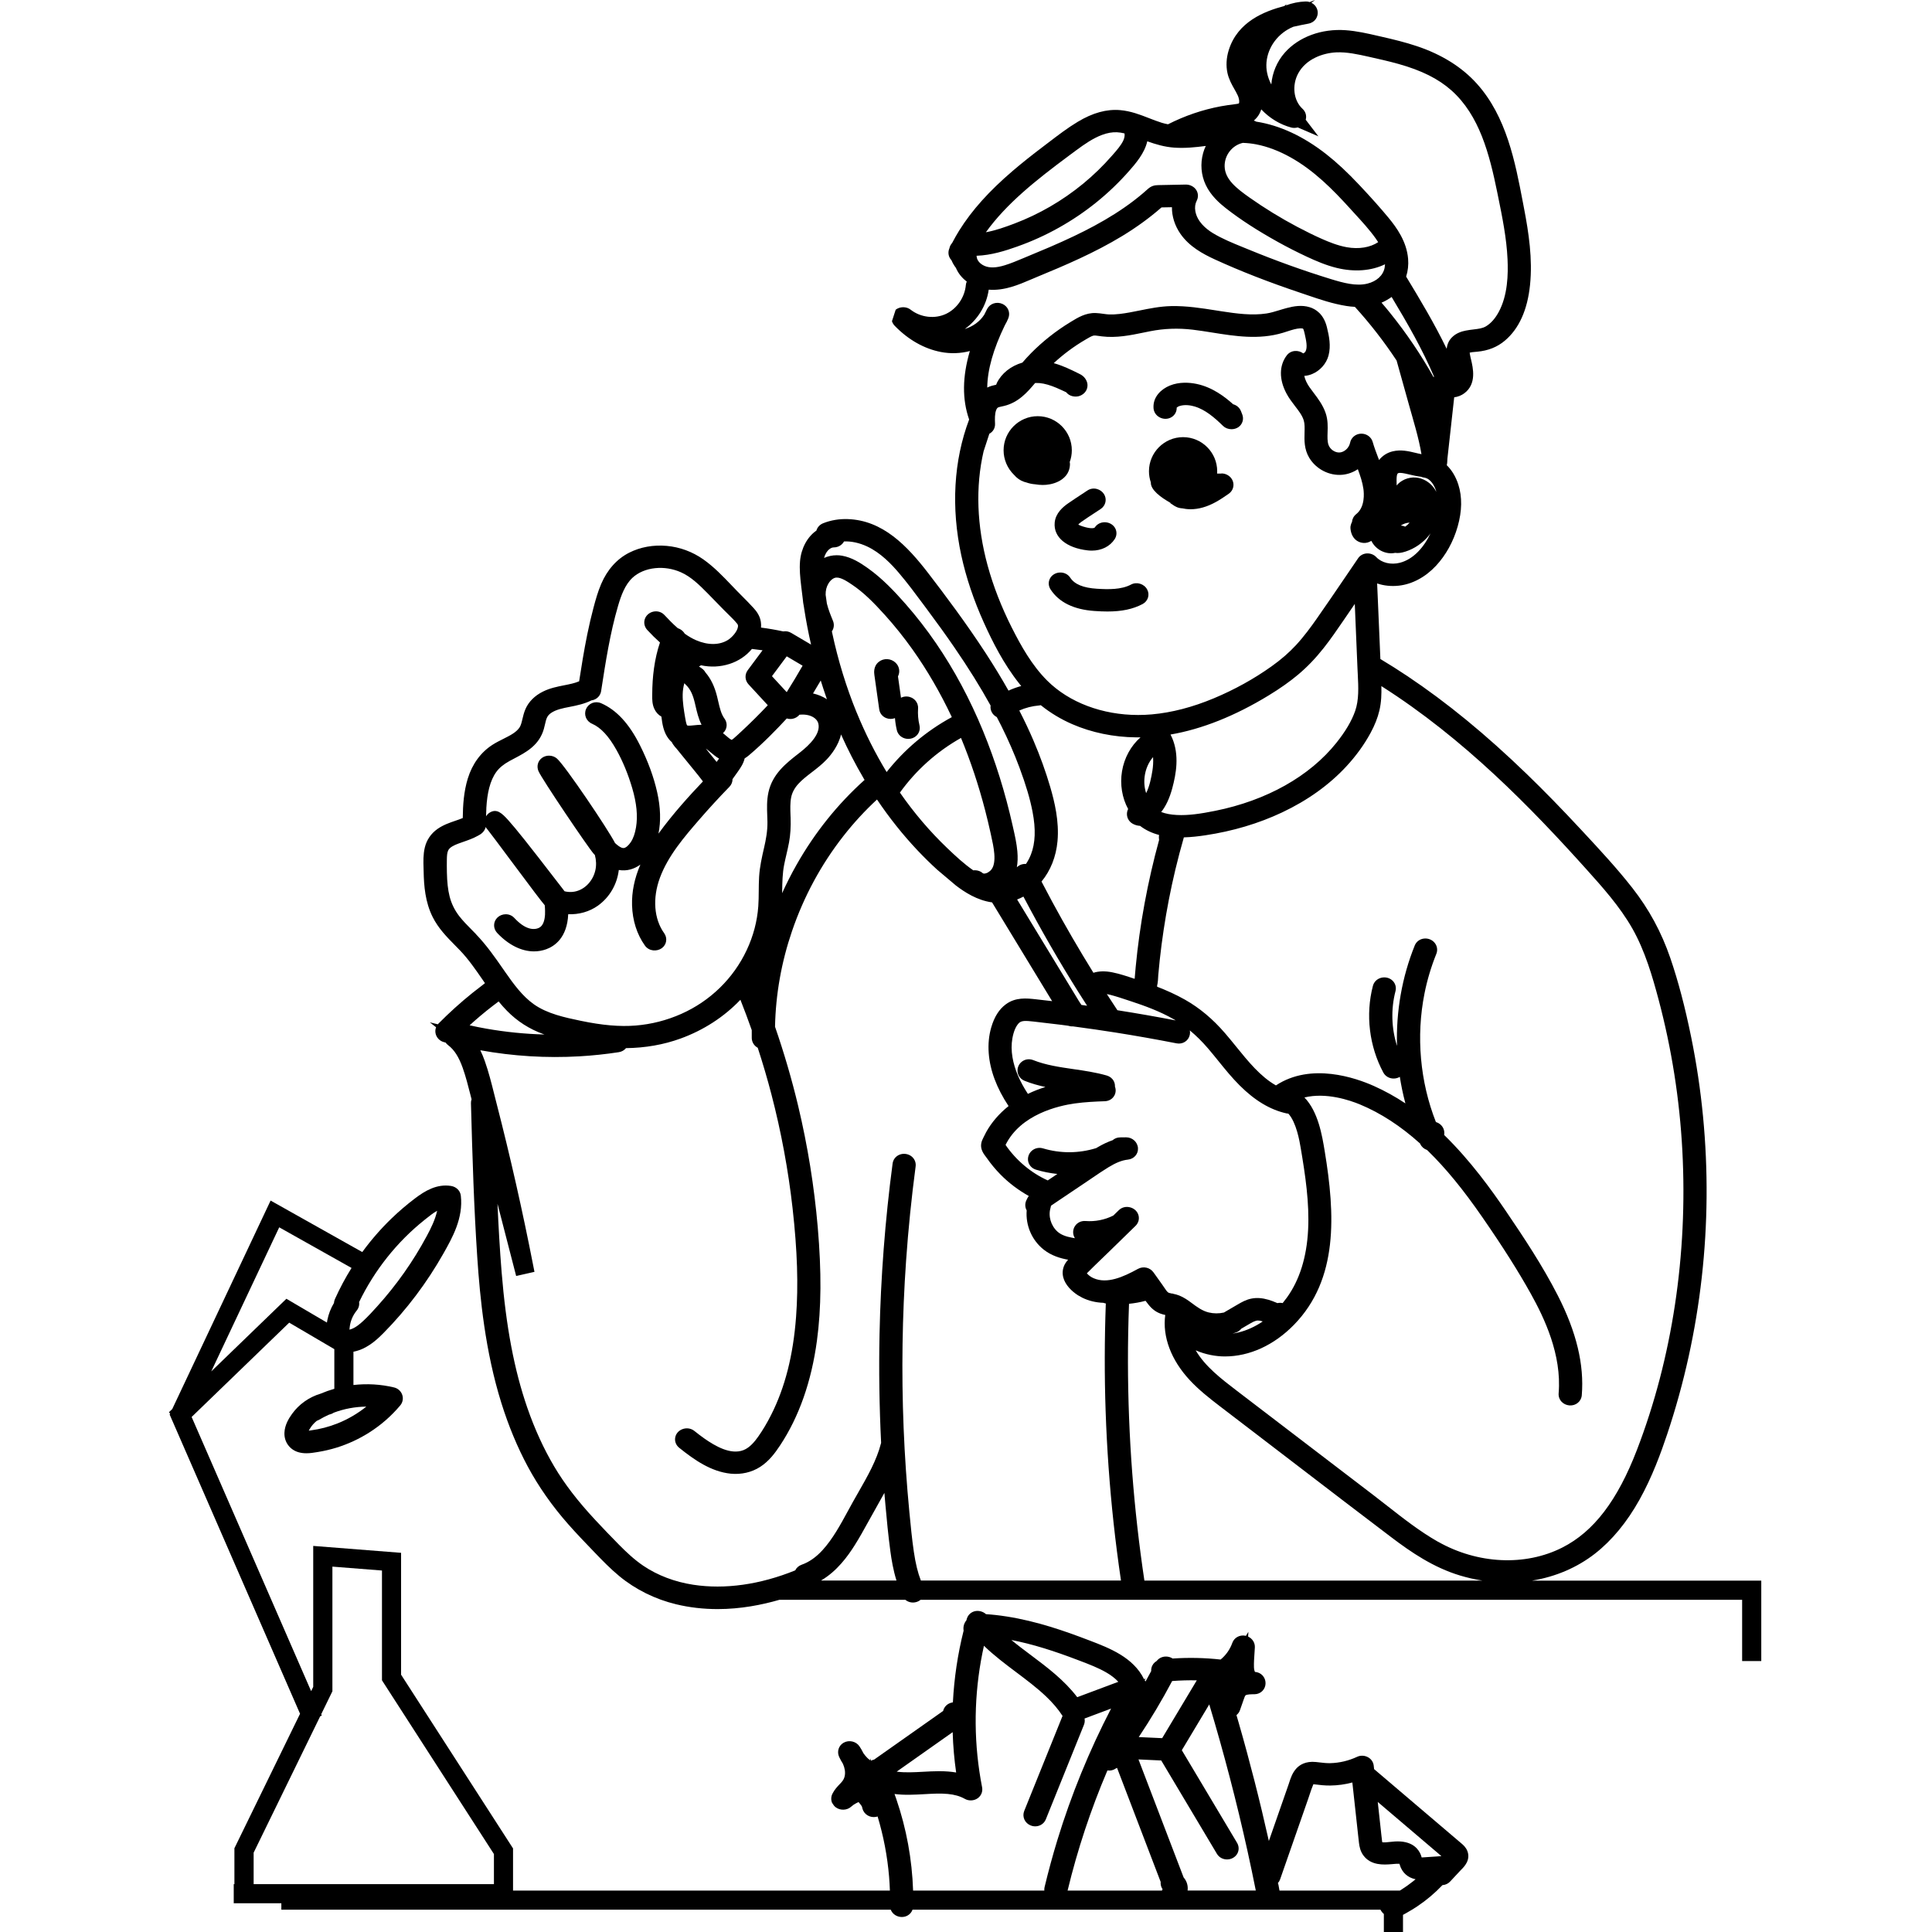 <?xml version="1.0" encoding="UTF-8"?>
<svg xmlns="http://www.w3.org/2000/svg" id="uuid-9bfa900b-c54c-4608-80a8-11262c0718dc" viewBox="0 0 1200 1200">
  <defs>
    <style>.uuid-ba5fb86b-c365-4591-9b9c-93cb451126a3{fill:#000;}.uuid-ba5fb86b-c365-4591-9b9c-93cb451126a3,.uuid-ce319701-7310-426a-b9b6-f3d69f70cafe{stroke-width:0px;}.uuid-ce319701-7310-426a-b9b6-f3d69f70cafe{fill:none;}</style>
  </defs>
  <g id="uuid-e7fc8466-446d-4f6a-908b-fc2a6603d353">
    <path class="uuid-ba5fb86b-c365-4591-9b9c-93cb451126a3" d="M720.42,259.31c2.43,1.22,5.28,1.09,7.45-.34,1.96-1.29,3.07-3.44,3-5.78.24-.27.94-.76,1.98-1.07,3.25-.96,6.73-.35,9.07.33,6.67,1.93,12.48,6.96,17.76,12.12,1.32,1.28,3.22,2.02,5.22,2.02,1.54,0,2.99-.42,4.2-1.22,2.62-1.74,3.64-5.02,2.48-7.98l-.8-2.03c-.83-2.12-2.63-3.66-4.85-4.27-5.19-4.65-12.95-10.62-22.76-12.64-4.27-.88-10.61-1.4-16.61,1.05-5.15,2.11-10.51,6.87-10.09,13.91.15,2.53,1.63,4.73,3.95,5.89Z"></path>
    <path class="uuid-ba5fb86b-c365-4591-9b9c-93cb451126a3" d="M655.09,324.62c-.84,8.96,7.19,15.72,20.47,17.23.87.1,1.75.15,2.59.15,6.05,0,11.22-2.59,14.19-7.11,1.33-2.03,1.48-4.51.41-6.63-1.13-2.23-3.49-3.72-6.17-3.87-2.7-.15-5.15,1.04-6.56,3.2-.31.48-2.09.84-5.71-.1-2.76-.72-4-1.31-4.56-1.7.31-.36.87-.91,1.89-1.64,2.6-1.86,5.39-3.67,8.12-5.45,1.3-.85,2.6-1.69,3.89-2.55,3.19-2.12,4.06-6.25,1.97-9.39-.99-1.49-2.59-2.61-4.38-3.07-2.03-.52-4.09-.18-5.8.95-1.23.82-2.47,1.63-3.76,2.48-2.65,1.74-5.39,3.54-8.07,5.39-3.39,2.35-7.97,6.16-8.53,12.11Z"></path>
    <path class="uuid-ba5fb86b-c365-4591-9b9c-93cb451126a3" d="M702.49,363.09c-6.11,3.23-14.13,3.03-21.16,2.59-8.49-.53-13.91-2.77-16.56-6.84-1.42-2.17-3.88-3.38-6.59-3.23-2.63.14-4.96,1.6-6.07,3.8-1.08,2.13-.93,4.64.42,6.7,5.2,7.98,14.36,12.48,27.22,13.38,3.14.22,5.73.32,8.13.32,8.9,0,15.83-1.47,21.79-4.62,3.35-1.77,4.62-5.72,2.89-9-1.89-3.58-6.5-5-10.07-3.11Z"></path>
    <path class="uuid-ba5fb86b-c365-4591-9b9c-93cb451126a3" d="M553.21,446.54c.93,0,1.83-.18,2.67-.5.19,2.52.58,5.02,1.16,7.48.58,2.45,2.41,4.35,4.9,5.1.72.21,1.46.32,2.21.32,1.91,0,3.7-.69,5.03-1.95,1.77-1.67,2.49-4.1,1.92-6.5-.81-3.42-1.1-6.92-.87-10.4.27-3.91-2.71-7.19-6.78-7.47-1.36-.09-2.67.18-3.83.76l-1.87-13.25c1.46-2.9.87-6.31-1.57-8.58-2.86-2.66-7.3-2.88-10.31-.49-3.51,2.77-2.95,6.89-2.77,8.24.13.97.27,1.94.41,2.91l2.59,18.35c.35,2.46,1.95,4.49,4.3,5.44.89.36,1.84.54,2.82.54h0Z"></path>
    <path class="uuid-ba5fb86b-c365-4591-9b9c-93cb451126a3" d="M951.76,981.71c14.45-2.35,27.88-8.11,38.9-16.71,10.52-8.21,19.82-19.48,27.65-33.49,7.9-14.14,13.34-29.16,17.2-40.68,5.27-15.73,9.76-31.98,13.35-48.3,7.11-32.33,10.86-65.61,11.13-98.91.27-33.47-2.94-66.89-9.55-99.34-3.85-18.9-8.1-35.01-12.99-49.26-5.51-16.08-13.24-30.32-23.6-43.55-9.52-12.15-20.15-23.59-30.43-34.65l-1.68-1.8c-11.75-12.65-22.68-23.85-33.41-34.23-25.39-24.56-49.65-44.46-74.16-60.84-5.41-3.62-11.05-7.19-16.79-10.63-.43-10.81-.91-21.74-1.38-32.32-.22-4.87-.43-9.74-.64-14.61,4.22,1.42,8.85,1.9,13.54,1.37,8.3-.93,16.49-5.33,23.04-12.37,6.14-6.6,10.8-15.04,13.45-24.39,2.73-9.62,2.86-18.39.4-26.05-1.55-4.82-4.01-8.92-7.17-12.01.29-1.23.33-2.41.36-3.4,0-.23,0-.44.03-.63l4.22-38.14c2.29-.29,4.5-1.16,6.32-2.53,7.74-5.81,5.38-15.76,4.1-21.11-.1-.42-.2-.83-.29-1.22-.34-1.51-.47-2.38-.51-2.89.94-.26,2.28-.37,3.5-.47.39-.03.78-.07,1.17-.1,6.86-.65,12.49-2.9,17.21-6.9,8.76-7.41,14.01-19.05,15.6-34.58,1.66-16.13-.81-32.4-3.73-47.58l-.73-3.82c-4.76-24.95-10.15-53.22-28.66-73.7-9.26-10.25-21.76-18.05-37.14-23.2-7.19-2.41-14.56-4.19-21.44-5.76l-2.72-.62c-6.48-1.5-13.18-3.04-20.13-3.54-14.92-1.06-29.01,4.12-37.7,13.87-4.96,5.56-7.86,12.63-8.45,19.85-1.17-2.21-2.04-4.56-2.56-6.98-1.98-9.14,1.88-19.02,9.82-25.17,1.99-1.54,4.15-2.79,6.44-3.71,3.16-.74,6.45-1.37,9.35-1.93,4.24-.81,6.1-4.38,5.75-7.48-.27-2.41-1.8-4.42-3.9-5.48l2.27-1.71-3.31,1.27c-.82-.27-1.69-.41-2.6-.37-4.15.14-8.27.97-12.25,2.48l.59-.9-1.52,1.24c-12.29,3.25-29,9.65-34.53,27.44-1.49,4.79-1.76,9.69-.79,14.16.86,3.93,2.7,7.18,4.33,10.06.71,1.25,1.38,2.43,1.93,3.6,1.21,2.55,1.25,4.64.81,5.24-.44.24-1.81.4-2.64.51-2.5.31-5.46.7-8.52,1.27-11.33,2.11-22.38,5.87-32.83,11.18-1.39-.25-2.69-.57-3.94-.96-2.53-.78-5.17-1.81-7.72-2.8-5.61-2.19-11.41-4.45-17.98-5.03-8.43-.74-17.08,1.63-26.44,7.26-6.2,3.73-11.94,8.11-17.5,12.35l-.11.08c-1.09.83-2.18,1.67-3.27,2.49-7.71,5.83-13.86,10.73-19.36,15.43-14.83,12.68-25.44,24.49-33.37,37.16-1.48,2.36-2.92,4.91-4.41,7.77-.86.93-1.44,2.07-1.69,3.31-.78,1.78-.77,3.77.03,5.52.31.68.74,1.31,1.26,1.86.69,1.67,1.61,3.26,2.74,4.72,1.52,3.61,3.95,6.42,6.75,8.51-.3.67-.49,1.4-.56,2.17-.68,7.58-5.45,14.58-12.13,17.83-7,3.4-15.91,2.39-22.16-2.51-2.67-2.09-6.67-2.01-9.29.01l-2.31,7.13c.32,1.05.9,2.04,1.74,2.9,8.38,8.62,18.28,14.24,28.64,16.23,6.06,1.17,12.22.94,18-.59-4.69,16-4.83,29.99-.45,42.53-9.61,25.51-11.29,54.65-4.87,84.39,2.97,13.75,7.74,27.91,14.16,42.09,4.97,10.97,11.97,25.18,21.96,37.69.37.46.74.91,1.11,1.36-2.71.74-5.36,1.7-7.91,2.86-4.26-7.55-8.97-15.29-14.03-23.08-12.26-18.84-25.52-36.46-35.69-49.7-13.16-17.13-28.36-33.08-50.22-33.76-5.36-.17-10.47.71-15.19,2.59-2.09.84-3.61,2.5-4.18,4.54-5.65,3.93-9.48,11-10.17,19-.44,5.14.11,10.08.65,14.86l.12,1.07c.25,2.3.55,4.72.91,7.37.13,1.72.39,3.47.75,5.2l.05.38c.04.27.08.54.12.81,1.15,7.42,2.57,14.83,4.25,22.14l-12.37-7.29c-1.48-.87-3.21-1.19-4.91-.9-4.54-.98-9.16-1.78-13.8-2.38.1-1.21.06-2.37-.11-3.53-.57-3.89-2.8-6.73-4.44-8.53-2.29-2.53-4.69-4.95-7.06-7.33-1.06-1.07-2.13-2.14-3.18-3.22-1.16-1.19-2.32-2.4-3.5-3.64-5.36-5.61-10.9-11.41-17.53-16.1-6.74-4.76-14.6-7.66-22.73-8.39-8.31-.75-16.37.7-23.31,4.21-7.62,3.85-13.66,10.59-17.45,19.5-2.05,4.8-3.42,9.72-4.76,14.75-1.36,5.1-2.61,10.45-3.82,16.34-2.09,10.22-3.74,20.64-5.08,29.3-2.7,1.17-5.78,1.78-9.26,2.47-4.34.86-8.83,1.74-13.22,3.92-5.12,2.54-8.88,6.3-10.86,10.86-.93,2.14-1.44,4.29-1.89,6.19-.5,2.13-.94,3.96-1.81,5.26-2.03,3.04-5.79,4.93-10.14,7.11-2.19,1.1-4.45,2.23-6.59,3.6-7.29,4.65-12.61,11.92-15.4,21.01-2.49,8.11-3.03,16.51-3.11,24.51-1.44.62-3.02,1.15-4.65,1.71-3.5,1.2-7.46,2.55-11.05,5.07-4.05,2.85-6.78,6.86-7.9,11.61-1.02,4.34-.89,8.63-.76,12.78.02.76.05,1.51.06,2.25.17,8.64.95,18.73,5.55,27.97,3.54,7.12,8.85,12.51,14,17.73,1.08,1.09,2.15,2.18,3.2,3.28,5.04,5.28,9.39,11.56,13.59,17.64.58.83,1.16,1.67,1.74,2.52-.13.1-.26.21-.38.31-.47.38-.93.75-1.39,1.1-1.97,1.48-3.95,3.02-5.89,4.57-7.39,5.93-14.53,12.37-21.22,19.14-.14.14-.26.29-.38.44l-4.98-1.22,3.88,3.06c-.52,1.31-.62,2.77-.23,4.2.65,2.41,2.55,4.32,4.97,4.99.39.11.79.21,1.18.32.43.61.97,1.17,1.59,1.63,3.78,2.85,6.66,7.36,9.07,14.2,1.91,5.4,3.38,11.2,4.82,16.88.21.84.43,1.67.64,2.51-.27.77-.4,1.59-.38,2.42.92,34.01,1.85,64.68,3.92,95.69,1.68,25.23,4.9,58.31,14.97,90.53,4.45,14.22,9.96,27.49,16.38,39.44,6.69,12.45,15.14,24.5,25.11,35.81,4.9,5.56,9.97,10.86,15.62,16.72l.71.74c4.85,5.04,9.87,10.25,15.5,14.88,10.04,8.27,22.22,14.3,35.22,17.43,8.23,1.99,16.91,2.99,25.78,2.99,14.32,0,27.62-2.64,38.37-5.77h78.23c2.13,1.8,5.27,2.26,8,.94.53-.26,1.01-.58,1.44-.94h510.3v38.05h11.89v-49.95h-142.23ZM882.79,297.29c-4.48-1.5-9.58-.63-13.31,2.28-.75.59-1.41,1.25-2,1.96,0-.01,0-.03,0-.04-.22-6.07.22-7.39,1.08-7.64,1.32-.38,3.67.15,5.73.62l1.66.38c2.13.49,4.32.99,6.67,1.26.61.26,1.25.44,1.92.53,4.3.6,6.49,5.53,7.24,7.63.14.4.25.81.37,1.22-1.97-3.86-5.22-6.8-9.36-8.18ZM870.05,326.43c1.65-1.1,3.59-1.76,5.51-1.81-.44.49-.9.96-1.4,1.4-.43.39-.9.76-1.38,1.1-.84-.41-1.78-.64-2.74-.7ZM863.55,194.53c-1.77-2.2-3.58-4.37-5.46-6.55,1.81-.75,3.52-1.67,5.12-2.73.39-.26.77-.53,1.15-.81,9.83,16.35,19.14,32.53,26.31,49.43-.08.15-.15.3-.22.45-7.86-14-16.87-27.34-26.9-39.78ZM783.38,67.93c5.14,5.46,11.65,9.43,18.65,11.29,1.29.34,2.7.3,4.02-.08l12.84,5.55-7.89-10.32c.7-2.4-.04-5.01-2.02-6.83-5.53-5.06-6.67-14.49-2.65-21.94,4.86-9.01,15.36-12.66,23.57-13.07,6.58-.33,13.67,1.25,19.94,2.65,6.18,1.38,12.57,2.8,18.79,4.54,14.29,4.01,24.71,9.2,32.77,16.34,17.6,15.57,23.77,39.92,28.59,63.52l.42,2.08c2.64,12.92,5.37,26.27,5.95,39.4.39,9.05.24,22.3-5.59,32.92-2.23,4.06-4.9,7.01-7.94,8.78-2.08,1.21-4.6,1.51-7.52,1.86-1.56.19-3.17.38-4.88.72-2.39.47-5.9,1.43-8.66,4.26-2.15,2.19-2.97,4.77-3.23,7.04-7.61-15.74-16.46-30.47-25.16-44.84,1.12-3.47,1.54-7.25,1.22-11.05-.89-10.67-7-19.26-12.22-25.56-5.13-6.18-10.83-12.58-17.94-20.14-7.5-7.98-14.06-14.09-20.64-19.25-14.24-11.16-28.89-17.97-43.55-20.25-.47-.27-.97-.5-1.49-.66,2.17-1.78,3.77-4.17,4.63-6.96ZM771.96,88.74c2.94.11,5.65.41,8.28.92,6.95,1.34,14.09,4.04,21.25,8.02,14.53,8.08,26.34,20.01,36.93,31.7.98,1.08,1.96,2.15,2.95,3.23l.07.08c4.57,4.98,9.29,10.13,13.11,15.52.52.73,1.01,1.47,1.46,2.2-4.96,3.31-12.01,4.48-19.51,3.14-5.64-1.01-11.19-3.28-15.39-5.14-4.84-2.14-9.91-4.63-15.52-7.6-10.11-5.36-19.97-11.41-29.31-17.98-8.46-5.95-15.47-11.52-15.64-19.52-.14-6.91,4.7-13.1,11.32-14.57ZM663.83,96.77l4.63-3.43c5.11-3.77,10.39-7.45,16.02-9.55,3.28-1.23,6.4-1.78,9.28-1.64,1.47.07,2.99.3,4.69.71.3,1.34-.14,3.17-.81,4.55-1.42,2.95-3.94,5.83-6.38,8.62l-.67.76c-5.47,6.26-11.47,12.08-17.85,17.32-12.91,10.59-27.28,18.92-42.71,24.77-5.74,2.17-11.72,4.3-17.68,5.37,12.92-17.92,31.04-32.28,51.49-47.48ZM632.07,153.04c8.8-3.12,17.45-7.04,25.69-11.67,16.58-9.29,31.27-21.18,43.67-35.32,3.76-4.29,9.53-10.87,11.16-18.29,5.25,1.88,10.73,3.52,16.79,3.94,6.69.46,13.21-.22,19.56-1.05-.68,1.41-1.23,2.88-1.65,4.39-1.86,6.65-1.28,13.7,1.63,19.85,3.14,6.64,8.64,11.43,12.5,14.45,8.98,7.02,19.59,13.89,32.43,21.01,5.78,3.21,11.74,6.24,17.71,9.03,5.79,2.7,12.07,5.42,18.82,7.06,10.93,2.65,21.47,1.79,29.89-2.29-.04.71-.12,1.4-.24,2.08-.9,4.82-4.95,8.54-10.82,9.96-6.9,1.66-14.67-.41-22.69-2.88-17.06-5.25-34.21-11.42-50.96-18.32-1.15-.47-2.31-.94-3.49-1.42-6.44-2.62-13.1-5.33-18.85-8.85-4.27-2.62-9.61-7.1-10.77-13.55-.42-2.34-.13-4.58.85-6.49,1.1-2.14,1-4.61-.25-6.61-1.31-2.1-3.82-3.43-6.43-3.43-.05,0-.1,0-.15,0l-17.12.34c-2.3.04-4.28.49-6.5,2.49-.96.87-1.94,1.73-2.93,2.57-1.84,1.57-3.81,3.15-5.85,4.71-7.19,5.48-15.21,10.59-24.55,15.62-7.81,4.21-16.5,8.35-27.34,13.03-3.94,1.7-8.19,3.48-13.77,5.78-1,.41-1.99.83-2.99,1.25-3.72,1.56-7.56,3.17-11.32,4.33-5.36,1.65-9.5,1.77-12.67.36-2.8-1.25-4.59-3.38-4.8-5.69-.02-.19-.04-.38-.08-.57,9.2-.31,17.89-3.1,25.5-5.8ZM599.13,204.42c8.04-5.68,13.62-14.67,14.98-24.5,9.64.79,18.59-3.04,26.52-6.44,1.24-.53,2.46-1.05,3.67-1.55,17.32-7.13,35.65-14.96,52.68-25.3,8.97-5.45,17.19-11.43,24.45-17.8l6.48-.13c-.07,5.66,1.77,11.49,5.31,16.58,5.46,7.85,13.86,12.42,21.36,15.86,15.95,7.31,33.47,14.14,53.57,20.88,1.23.41,2.46.83,3.69,1.25,7.84,2.67,15.94,5.43,24.41,6.77,1.77.28,3.55.47,5.29.55,9.49,10.43,18.15,21.6,25.91,33.34,2.57,9.19,5.13,18.38,7.7,27.57,2.83,10.12,5.99,20.22,7.75,30.59-1.18-.21-2.42-.5-3.72-.82-4.22-1.02-9.01-2.17-14.18-.93-3.42.82-6.36,2.72-8.44,5.39-.2-.54-.41-1.07-.61-1.61-1.2-3.16-2.45-6.43-3.33-9.57-.87-3.09-3.73-5.19-7.02-5.19-.1,0-.2,0-.31,0-3.33.13-6.09,2.46-6.73,5.65-.61,3.08-3.38,5.72-6.31,6.02-2.96.29-6.16-1.88-7.14-4.84-.7-2.14-.62-4.67-.53-7.62.12-3.6.25-7.68-1.16-11.89-1.7-5.05-4.78-9.12-7.5-12.71-.91-1.2-1.85-2.44-2.68-3.64-1.33-1.92-2.66-4.51-3.13-6.86,1.61-.1,3.23-.47,4.82-1.13,4.97-2.04,8.9-6.46,10.24-11.53,1.59-6.02.37-12.02-1.02-17.64-2-8.1-6.92-11.2-10.69-12.36-4.95-1.53-9.91-.62-14.11.48-1.66.43-3.26.92-4.8,1.39-2.74.84-5.32,1.62-7.9,2.02-8.96,1.37-18.49.12-28.26-1.4l-3.1-.49c-9-1.42-18.3-2.89-27.84-2.69-6.83.15-13.32,1.46-19.6,2.73-4.1.83-8.35,1.69-12.45,2.15-2.43.27-4.54.37-6.45.31-1.12-.04-2.28-.2-3.64-.39-1.42-.2-3.04-.43-4.72-.49-6.2-.24-11.25,2.87-15.32,5.37l-.84.52c-8.65,5.29-16.68,11.64-23.87,18.87-2,2.01-3.84,4.07-5.54,6.03-7.15,2.08-12.88,6.62-15.84,12.6-.18.37-.33.75-.44,1.13,0,0,0,0,0,0-1.71.38-3.6.81-5.55,1.76.13-11.1,3.74-23.85,10.94-38.7.86-1.45,1.59-2.92,2.17-4.39,1.37-3.48-.19-7.27-3.64-8.84-3.61-1.63-7.81-.25-9.55,3.15-.59,1.15-1.17,2.31-1.74,3.48-2.67,4.24-7.09,7.42-12.24,8.97ZM628.59,390.14c-6.58-13.05-11.68-26.14-15.16-38.88-6.75-24.71-7.58-49.01-2.51-70.91l3.58-10.94c2.28-1.21,3.66-3.56,3.54-6.22-.14-3.02-.2-6.16.7-8.5.27-.7.61-1.23.93-1.46.43-.31,1.62-.57,2.67-.8.44-.1.88-.19,1.31-.29,8.84-2.12,14.42-8.44,19.27-14.23.23-.02.46-.03.69-.03,2.79-.08,6.02.55,9.86,1.94,1.72.62,3.55,1.39,5.6,2.35.45.21.91.42,1.39.64.59.27,1.19.54,1.75.81.97,1.22,2.32,2.08,3.86,2.45,2.68.63,5.07.06,7.09-1.67,2.11-1.81,2.88-4.86,1.88-7.42-1.2-3.09-3.57-4.26-4.7-4.82l-.21-.1c-1.24-.62-2.49-1.24-3.74-1.84-2.8-1.33-4.99-2.29-7.12-3.09-1.64-.62-3.22-1.14-4.77-1.57,2.89-2.68,5.92-5.2,9.03-7.53,3.47-2.6,7.13-5.02,10.89-7.2l.49-.29c1.39-.81,2.83-1.66,4.04-2.03.82-.25,2.07-.06,3.65.17.58.09,1.16.17,1.74.24,9.11,1.11,17.74-.66,26.09-2.38,1.32-.27,2.63-.54,3.94-.8,8.75-1.72,17.39-2.03,26.41-.97,3.98.47,8.12,1.13,12.13,1.77,14.28,2.28,29.06,4.63,43.9.17.89-.27,1.79-.56,2.68-.85,3.03-.98,5.65-1.82,8.19-1.92,1.03-.04,1.53.12,1.63.18.41.3.9,2.47,1.08,3.28l.02.11c.87,3.9,1.86,8.31.43,10.84-.28.49-.9.95-1.36,1.16-1.48-1.12-3.42-1.67-5.29-1.5-1.99.18-3.75,1.14-4.93,2.7-4.79,6.28-4.88,14.9-.24,23.64,1.56,2.95,3.5,5.46,5.36,7.89,2.41,3.14,4.5,5.85,5.41,8.91.64,2.14.57,4.65.49,7.57-.13,4.82-.28,10.28,2.92,15.62,4.27,7.12,12.59,11.35,20.7,10.53,3.36-.34,6.63-1.54,9.48-3.44,1.54,4.14,2.88,8.14,3.46,12.21.37,2.58,1.13,11.32-4.49,15.71-1.59,1.28-2.47,3.06-2.61,4.9-.32.53-.55,1.14-.69,1.76-.2.6-.31,1.26-.27,1.98.23,3.59,1.81,7.03,5.25,8.55,1.67.74,3.6.91,5.38.44.76-.2,1.5-.62,2.2-.95.07-.03.12-.06.17-.09,2.72,5.56,9.03,8.67,14.77,7.45.47.07.96.11,1.47.11,2.14,0,4.07-.62,5-.92,5.63-1.81,10.81-5.4,14.6-10.1.33-.4.62-.83.92-1.24-4.01,8.54-10.53,16.09-19,18.29-5.57,1.45-11.36.06-14.74-3.53-1.49-1.58-3.74-2.42-6.01-2.25-2.15.17-4.05,1.25-5.22,2.96-2.66,3.88-5.3,7.78-7.94,11.67l-.08.12c-5.82,8.57-11.84,17.43-17.88,26.03-3.27,4.66-7.66,10.7-12.62,16.08-4.33,4.69-9.29,9.01-15.18,13.21-10.96,7.82-23.05,14.51-35.92,19.9-13.24,5.54-26.21,8.91-38.55,10-2.85.25-5.67.37-8.48.37-22.15,0-42.84-7.72-56.53-21.39-9.52-9.5-16.36-21.8-21.79-32.58ZM728.01,458.31c-.3-.71-.63-1.4-.98-2.08,19.54-3.36,40.03-11.52,61.01-24.32,7.03-4.29,12.97-8.48,18.16-12.82,5.62-4.7,10.82-10.1,15.89-16.51,4.45-5.62,8.5-11.55,12.42-17.28l6.97-10.2,1.67,39.93c.05,1.29.12,2.59.19,3.89.39,7.78.8,15.82-1.65,22.76-2.17,6.15-5.96,12.57-11.58,19.62-16.64,20.88-43.43,35.92-75.43,42.34-8.94,1.79-16.39,2.92-23.69,2.56-3.78-.18-7.05-.8-9.75-1.85,2.95-3.71,5.22-8.59,6.88-14.76,2.38-8.87,4.52-20.44-.1-31.29ZM715.82,478.42c-.68,4.35-1.78,9.94-3.93,14.21-1.06-3.2-1.4-6.78-.93-10.36.61-4.64,2.46-8.83,5.23-12.02.24,3.23-.07,6.24-.37,8.17ZM645.23,438.21c.42-.03.83-.1,1.23-.2,5.89,4.74,12.44,8.7,19.5,11.77,12.02,5.24,25.76,8.08,39.74,8.21.88,0,1.77,0,2.7-.01-5.99,5.24-10.12,12.75-11.5,21.07-1.35,8.12.03,16.53,3.8,23.43-.34.67-.58,1.4-.68,2.16-.39,2.82.97,5.56,3.46,6.97,1.43.81,3.03,1.27,4.64,1.35,3.56,2.74,7.56,4.53,11.78,5.64-.14,1.02-.14,2.07.03,3.14-7.14,26.02-12.03,52.55-14.54,78.9-.2,2.05-.38,4.1-.54,6.16-.02.29-.04.59-.05.9-.05.07-.1.16-.16.24-.14-.05-.27-.09-.41-.14-4.31-1.45-8.76-2.95-13.42-3.88-4.39-.87-8.3-.77-11.67.29-8.98-14.48-17.56-29.26-25.52-43.97-2.13-3.94-4.34-8.11-6.72-12.69,5.63-6.81,9.04-15.41,9.93-25.05,1.13-12.32-1.83-24.52-4.53-33.76-2.75-9.41-6.25-19.08-10.39-28.76-2.63-6.14-5.52-12.28-8.81-18.67,3.86-1.7,7.99-2.76,12.14-3.11ZM739.07,640.04c3.84,3.17,7.55,6.84,11.19,11.07,2.2,2.56,4.38,5.26,6.5,7.88,4.1,5.08,8.35,10.32,13.16,15.13,9.49,9.48,19.02,15.18,29.14,17.43.39.09.78.14,1.18.16,4.98,5.56,6.93,17.05,7.6,21,2.94,17.34,5.5,34.31,4.65,51.14-.87,17.1-5.34,31.32-13.28,42.24-.82,1.12-1.67,2.22-2.54,3.28-1.05-.23-2.15-.23-3.24.02-.25-.11-.49-.21-.74-.31-1.47-.62-3.07-1.26-4.84-1.78-3.78-1.11-7.18-1.36-10.38-.76-3.5.65-6.28,2.28-8.74,3.71l-8.55,4.99c-3.11.7-6.35.68-9.39-.05-3.86-.93-7-3.14-11.01-6.16-1.97-1.48-4.38-3.16-7.3-4.35-1.34-.55-2.62-.84-3.79-1.08l-.19-.43v.39c-.15-.03-.29-.06-.42-.08-.94-.19-2.01-.4-2.44-.66-.74-.44-1.78-1.99-2.61-3.24-.36-.54-.72-1.08-1.08-1.58l-5.49-7.7c-2.19-3.07-6.34-4-9.67-2.17-9.37,5.16-19.19,9.43-27.53,5.79-1.56-.68-2.94-1.65-3.99-2.81-.07-.08-.14-.16-.21-.23,2.97-2.99,6.06-5.98,9.06-8.87l.09-.08c1.58-1.53,3.16-3.05,4.74-4.58l16.35-15.95c1.76-1.72,2.46-4.13,1.87-6.44-.62-2.42-2.52-4.3-5.09-5.02-2.62-.74-5.3-.09-7.15,1.72l-3.43,3.34c-5.33,2.68-11.29,3.86-17.26,3.4-2.63-.2-5.05.93-6.49,3.04-1.39,2.03-1.59,4.66-.53,6.87.13.27.27.52.43.76-.52-.08-1.04-.17-1.55-.26-4.27-.75-7.21-1.97-9.27-3.81-4.15-3.73-5.88-9.71-4.3-14.88.12-.39.2-.79.25-1.19.22-.17.44-.32.64-.46,1.5-1.06,3.1-2.12,4.65-3.15.73-.48,1.46-.97,2.18-1.46l14.55-9.78c1.24-.83,2.47-1.67,3.72-2.52,3.24-2.21,6.59-4.49,9.93-6.53,4.76-2.91,8.49-4.37,12.09-4.76,3.79-.4,6.49-3.46,6.28-7.11-.22-3.82-3.51-6.78-7.44-6.74l-3.65.04c-1.79.02-3.41.64-4.65,1.75-3.04,1.04-6.15,2.5-9.45,4.45-.25.15-.5.3-.74.45-10.81,3.36-22.25,3.42-33.08.17-2.51-.75-5.23-.12-7.12,1.66-1.81,1.7-2.58,4.22-2.03,6.58.57,2.39,2.38,4.26,4.85,5.01,4.34,1.3,8.76,2.19,13.24,2.65l-5.82,3.91s-.1.06-.15.1c-10.43-4.71-19.66-12.49-26.21-22.05,9.4-19.05,32.99-24.35,42.93-25.75,6.38-.9,13.03-1.19,18.75-1.39,2.57-.09,4.78-1.43,5.93-3.58.92-1.72,1.01-3.7.34-5.52.06-1.2-.2-2.39-.77-3.46-.88-1.65-2.42-2.86-4.33-3.41-6.91-1.97-13.95-3-20.76-3.98-8.42-1.22-17.12-2.48-24.89-5.58-2.44-.97-5.1-.6-7.12.99-1.95,1.54-2.94,4-2.59,6.42.36,2.47,2.02,4.52,4.43,5.48,4.23,1.69,8.53,2.87,12.84,3.81-3.71,1.14-7.34,2.55-10.88,4.27-5.07-7.7-8.3-15.3-9.56-22.6-.72-4.19-.74-8.2-.07-11.94.76-4.23,2.14-7.48,3.98-9.39,1.67-1.73,4.51-1.51,9-1.01l.64.07c5.62.62,11.33,1.29,16.95,2,.87.11,1.74.23,2.61.35l1.36.18c1.01.33,2.07.48,3.12.42,9.67,1.29,18.32,2.54,26.41,3.82,12.51,1.98,25.26,4.24,37.9,6.71,1.82.36,3.67.03,5.18-.92,1.6-1,2.68-2.58,3.05-4.45.18-.9.17-1.8.02-2.64ZM784.3,820.78c-4.81,3.27-9.96,5.6-15.13,6.84-1.22.29-2.43.52-3.64.69.72-.21,1.44-.43,2.15-.68,1.35-.48,2.48-1.29,3.29-2.35,1.98-1.16,3.95-2.31,5.93-3.46,2.46-1.43,3.91-1.83,5.52-1.53.62.11,1.24.28,1.87.49ZM631.75,558.69c1.33-.51,2.64-1.11,3.92-1.8,10.68,20.32,22.17,40.28,34.19,59.39,1.75,2.77,3.53,5.58,5.35,8.39-1.18-.16-2.36-.33-3.53-.49-.33-.53-.66-1.03-.98-1.51-.24-.36-.47-.71-.68-1.06l-38.26-62.92ZM694.04,627.47c-2.18-3.28-4.38-6.64-6.57-10.04.66.12,1.39.28,2.19.49,3.67.96,7.45,2.21,11.1,3.43l2.02.67c8.04,2.65,17.42,6.03,26.1,10.97.47.27.94.54,1.4.82-11.97-2.3-24.14-4.43-36.25-6.34ZM513.04,343.55c1.05-1.77,2.95-3.55,4.77-3.54,1.89.01,3.69-.67,5.05-1.93.57-.53,1.03-1.13,1.39-1.78,4.59-.2,9.49.86,14.33,3.11,8.48,3.95,15.23,11.16,19.57,16.24,5.31,6.21,10.33,12.97,15.19,19.52l2.3,3.09c6.39,8.57,11.94,16.29,16.97,23.61,8.83,12.84,16.25,24.76,22.67,36.36-.22,1.49.08,3.05.88,4.4.71,1.19,1.74,2.14,2.97,2.76,1.01,1.93,1.89,3.65,2.73,5.32,4.38,8.8,8.19,17.55,11.34,26.02,4.09,11.01,6.6,19.49,8.14,27.51,2.08,10.81,1.74,19.48-1.01,26.51-.8,2.05-1.85,4.04-3.07,5.86-.02,0-.05,0-.07,0-2.14-.12-4.18.66-5.61,2.08.54-2.95.64-6.23.32-9.88-.44-4.93-1.5-9.67-2.54-14.25l-.36-1.61c-4.6-20.58-10.79-40.39-18.4-58.9-8.13-19.76-17.96-38.11-29.22-54.55-5.88-8.58-12.25-16.79-18.94-24.39-6.78-7.71-14.3-15.72-23.33-22.16-4.79-3.42-10.06-6.72-16.08-7.79-1.11-.2-2.23-.29-3.33-.29-2.7,0-5.37.57-7.85,1.68.28-1.05.67-2.07,1.21-2.98ZM491.04,507.56l-.04-1.15c-.14-3.77-.28-7.66.39-11.09.58-2.97,2.07-5.79,4.42-8.39,2.37-2.61,5.28-4.85,8.36-7.22,3.18-2.44,6.46-4.96,9.42-8.11,2.53-2.69,7.16-8.38,8.79-15.42,4.24,9.49,8.95,18.62,14.08,27.33.18.3.36.61.54.91-16.71,14.99-30.93,32.72-42.27,52.75-3.26,5.75-6.24,11.62-8.94,17.6,0-.34.01-.69.02-1.03.1-5.8.19-11.29,1.24-16.63.4-2.05.89-4.16,1.37-6.21.58-2.48,1.17-5.04,1.66-7.65.87-4.72,1.18-9.71.98-15.7ZM532.08,442.56c-6.43-15.7-11.55-32.4-15.23-49.64-.05-.26-.11-.52-.16-.77,1.32-1.89,1.6-4.32.67-6.56-1.44-3.47-2.91-7.16-3.77-10.7-.27-1.81-.53-3.62-.77-5.43-.05-2.71.5-4.94,1.73-6.99,1.3-2.18,3.16-3.61,4.85-3.72,2.97-.2,6.82,2.39,9.92,4.47,7.12,4.78,13.3,11,20.39,18.86,6.01,6.67,11.76,13.85,17.09,21.35,9.1,12.8,17.28,26.91,24.39,42-15.65,8.47-29.5,20.14-40.49,34.1-7.04-11.6-13.29-23.99-18.6-36.97ZM596.9,458.35c5.89,14.2,10.94,29.32,15.02,45.08,1.16,4.48,2.26,9.07,3.27,13.65l.33,1.51c.87,3.9,1.76,7.94,2.06,11.76.34,4.34-.24,7.66-1.7,9.59-1.17,1.55-3.07,2.64-4.62,2.66-.45,0-.68-.12-.89-.3-1.31-1.15-3.03-1.78-4.84-1.78-.33,0-.67.02-1,.06-5.69-3.93-10.92-8.78-16.2-13.83-10.73-10.25-20.6-21.83-29.38-34.46,9.99-13.91,23.02-25.56,37.93-33.94ZM509.77,422.66c1.07,3.45,2.19,6.87,3.36,10.24.16.47.33.93.49,1.4-2.63-1.71-5.61-2.9-8.63-3.59,1.63-2.68,3.22-5.36,4.78-8.04ZM488.65,407.66l9.86,5.81c-3.13,5.49-6.44,10.99-9.87,16.44l-9.16-9.93,9.17-12.32ZM467.04,403.07c2.2.23,4.4.51,6.6.83l-9.19,12.34c-2.01,2.7-1.82,6.33.47,8.81l11.89,12.89c0,.06,0,.12,0,.17-5.29,5.61-10.69,10.96-16.06,15.95l-.8.74c-1.39,1.29-2.83,2.63-4.24,3.84-.65.55-1.05.8-1.25.9-.88-.32-2.31-1.55-3.38-2.48-.55-.47-1.08-.93-1.61-1.36-.14-.11-.3-.23-.45-.35.37-.32.71-.67,1-1.06,1.75-2.34,1.75-5.52,0-7.91-2.1-2.86-2.94-6.55-3.93-10.82-.22-.98-.45-1.96-.69-2.93-1.56-6.27-3.86-11.05-7.25-14.99-.52-.96-1.28-1.81-2.23-2.47l-1.04-.73c-.24-.17-.5-.31-.76-.45.44-.23.87-.48,1.24-.78,6.05,1.29,12.01,1.01,17.76-.83,5.53-1.77,10.39-5.04,13.93-9.33ZM446.63,471.17c-.13.18-.26.35-.38.52-.34.46-.67.91-.97,1.33-.05.08-.11.15-.16.23-1.06-1.33-2.12-2.62-3.16-3.9l-3.55-4.36c.16.11.34.23.53.36.8.57,1.62,1.26,2.49,1.99,1.52,1.28,3.19,2.68,5.19,3.84ZM435.73,450.17s-.04,0-.06,0c-1.55,0-3.04.16-4.36.3-1.75.19-3.39.37-4.46.14-.57-.56-1.09-3.64-1.26-4.65l-.03-.18c-.76-4.52-1.63-9.64-1.53-14.47.05-2.26.37-4.67,1.03-6.96.22.27.46.53.72.77,3.28,3,4.74,6.95,5.91,11.95l.29,1.27c.9,3.9,1.84,7.92,3.76,11.82ZM302.06,502.03c.29-4.97.85-8.97,1.78-12.59,1.03-4.02,2.53-7.4,4.46-10.03,1.88-2.56,4.48-4.69,8.17-6.73.97-.53,1.95-1.05,2.97-1.58,7.25-3.81,15.46-8.13,18.36-18.36.28-1,.51-1.96.72-2.9.35-1.53.66-2.85,1.14-3.95.5-1.16,1.35-2.16,2.53-2.99,3.13-2.2,7.59-3.06,11.52-3.82,4.73-.91,9.35-1.92,13.67-4.06,1.09-.15,2.12-.54,3.02-1.14,1.62-1.08,2.68-2.74,2.97-4.66l.12-.79c2.68-17.31,5.44-35.2,10.39-52.09,1.91-6.52,4.32-13.15,8.97-17.48,3.53-3.29,8.55-5.41,14.13-5.97,5.4-.55,10.9.33,15.91,2.54,6.2,2.73,11.38,7.73,17.03,13.5,2.13,2.17,4.25,4.35,6.37,6.53l2.91,2.99c.96.99,1.96,1.96,2.96,2.94,2,1.96,4.08,3.99,5.72,6.03.41.51.63,1.03.45,2.04-.48,2.86-3.6,6.4-6.21,8.04-5.23,3.28-12.46,3.33-19.84.12-2.3-1-4.59-2.33-6.98-4.03-.31-.52-.69-1.01-1.12-1.45-.89-.91-2-1.58-3.19-1.96-3.11-2.71-5.92-5.64-8.3-8.19-1.77-1.9-4.38-2.68-6.98-2.08-2.52.58-4.53,2.4-5.25,4.75-.71,2.32-.11,4.8,1.6,6.65,2.7,2.91,5.29,5.46,7.86,7.74-1.68,4.99-2.93,10.37-3.71,16-.73,5.19-1.09,10.61-1.1,16.55v.6c-.02,2.15-.04,5.1,1.26,7.98.98,2.18,2.55,3.89,4.44,4.92.54,4.38,1.26,9.76,4.64,13.98.55.68,1.15,1.31,1.82,1.87.21.49.48.96.8,1.41l.93,1.26c.27.37.58.72.92,1.03l9.28,11.41c.55.68,1.11,1.35,1.69,2.07,1.93,2.35,3.9,4.76,5.72,7.22-8.36,8.78-18.57,20.01-27.54,32.32-.03.04-.05.07-.08.11,1.56-7.68,1.3-16.29-.8-25.68-2.11-9.45-5.72-19.31-10.74-29.3-6.71-13.37-14.58-21.87-24.06-26.01-3.67-1.6-7.79-.03-9.37,3.59-1.55,3.55.09,7.57,3.74,9.16,5.39,2.35,10.33,7.66,15.11,16.21,3.96,7.09,7.26,15.09,9.82,23.78,2.75,9.36,3.52,17.31,2.36,24.3-.65,3.93-1.73,6.96-3.28,9.27-1.43,2.13-3.11,3.53-4.4,3.64-.71.06-2.32-.27-5.35-3.1-4.48-8.76-31.04-48.08-36.08-52.48-2.55-2.23-6.53-2.42-9.25-.46-2.62,1.88-3.52,5.19-2.25,8.23,2.03,4.84,30.96,47.63,34.28,51.31.25.27.5.55.76.82.87,3.17.98,6.4.32,9.41-1.62,7.29-7.4,12.84-14.07,13.49-1.71.17-3.43.04-5.07-.37-.29-.45-.61-.87-.94-1.25-.31-.37-2.4-3.08-4.24-5.48-16.42-21.35-25.05-32.2-29.8-37.45-3.97-4.38-7.1-7.29-11.39-4.77-1,.59-1.82,1.42-2.4,2.4.03-1.8.1-3.45.19-5ZM295.67,580.23c-.88-.91-1.78-1.82-2.68-2.73-2.7-2.73-5.49-5.55-7.77-8.5-2.85-3.69-4.87-7.82-5.98-12.28-1.03-4.11-1.54-8.72-1.67-14.95-.06-2.71-.06-5.39-.02-7.99.03-2.03.13-4.14.84-5.6.96-1.96,3.66-3.2,6.16-4.15,1.06-.4,2.13-.77,3.21-1.15,3.02-1.05,6.14-2.13,9.14-3.82l.25-.14c1-.53,3.66-1.92,4.49-5.1.02-.06.02-.11.03-.17.32.62.74,1.2,1.24,1.7,1.13,1.34,7.83,10.34,13.24,17.61,15.24,20.48,20.02,26.73,22.19,29.28.26,2.24.24,5.06.18,5.98-.16,2.47-.77,5.75-2.73,7.4-1.68,1.42-4.54,1.79-7.27.94-2.94-.91-5.84-2.96-9.12-6.46-1.4-1.49-3.33-2.29-5.42-2.24-1.85.04-3.65.76-4.95,1.98-2.76,2.59-2.86,6.82-.23,9.62,6.94,7.39,15.05,11.46,22.85,11.46,2.6,0,5.15-.44,7.59-1.32,5.03-1.81,13.04-7,13.69-21.78,6.58.3,13.19-1.55,18.39-5.26,7.32-5.22,11.96-13.27,13.03-22.2,4.96.86,9.55-.57,13.39-3.34-3.69,8.63-5.4,16.99-5.16,25.26.27,9.45,3.04,18.11,8.01,25.05,2.58,3.6,7.49,3.74,10.45,1.61,3.03-2.17,3.68-6.26,1.49-9.32-6.35-8.85-7.33-21.72-2.64-34.43,5.09-13.78,15.38-25.65,24.45-36.12,5.94-6.86,12.23-13.71,18.7-20.36,1.29-1.32,1.97-3.04,1.95-4.79,1.15-1.56,2.18-3,3.12-4.38l.49-.7c1.39-2,3.19-4.59,3.92-7.79.93-.56,1.83-1.21,2.71-1.96,9.06-7.68,17.15-16.04,23.46-22.85,1.16.37,2.41.44,3.65.2,1.66-.33,3.17-1.24,4.24-2.53,2.16-.19,3.98-.07,5.62.35,3.2.83,5.46,2.72,6.07,5.06,1.63,6.29-5.25,13.24-11.31,17.97l-.97.76c-7.6,5.92-16.21,12.62-18.69,24.05-1.1,5.06-.92,9.94-.74,14.67.05,1.23.09,2.47.11,3.69.09,5.77-.98,11.26-2.04,15.86l-.04.16c-1.33,5.8-2.71,11.79-3.09,18.12-.18,3.03-.21,6.05-.23,8.98-.03,3.1-.05,6.3-.28,9.35-.68,9.3-3.09,18.45-7.19,27.18-8.25,17.59-22.69,31.67-40.66,39.64-9.03,4.01-18.58,6.44-28.37,7.23-9.8.79-20.63-.14-34.07-2.95-9.76-2.04-20.83-4.35-29.2-10.33-7.01-5.01-12.36-12.29-17.68-19.92l-1.15-1.66c-5.15-7.42-10.47-15.08-17.06-21.9ZM291.69,636.84c2.12-1.94,4.24-3.81,6.36-5.6,2.61-2.21,5.36-4.43,8.16-6.58,1.17-.9,2.35-1.79,3.5-2.64,1.76,2.15,3.48,4.07,5.19,5.82,6.35,6.49,13.95,11.36,22.59,14.46.24.09.48.17.72.25-12.1-.32-24.17-1.53-36.11-3.63-3.42-.6-6.9-1.29-10.41-2.08ZM509.92,981.71c9.97-5.81,16.65-15.13,20.91-21.87,2.9-4.58,5.53-9.33,8.07-13.93l.05-.09c.58-1.04,1.15-2.08,1.73-3.11,1.03-1.84,2.06-3.68,3.11-5.55,1.82-3.24,3.69-6.57,5.52-9.91.2,2.45.41,4.87.62,7.25.83,9.25,1.76,19.11,3.1,29.05.71,5.28,1.77,11.64,3.79,18.16h-46.9ZM672.32,806.07c3.91,1.9,8.35,2.98,12.98,3.13.48.19,1,.31,1.54.4-.82,22.33-.87,44.86-.11,67.01.79,23.09,2.45,46.42,4.94,69.35,1.28,11.8,2.83,23.81,4.59,35.75h-124.29c-1.91-4.89-3.29-10.56-4.36-17.83-1.18-8-1.97-16.26-2.74-24.26l-.06-.61c-1.66-17.28-2.86-34.83-3.56-52.18-1.39-34.49-.87-69.44,1.54-103.86,1.35-19.37,3.35-39.04,5.92-58.46.33-2.45-.66-4.81-2.62-6.32-2.08-1.6-5.01-1.98-7.45-.97-2.32.96-3.9,3-4.23,5.47-4.66,35.12-7.39,70.82-8.12,106.12-.46,22.2-.13,44.86.99,67.37-.04.12-.07.23-.1.35-2.66,10.47-8.38,20.47-13.92,30.16-1.17,2.05-2.35,4.1-3.49,6.14-1.04,1.87-2.08,3.77-3.11,5.67-4.63,8.52-9.42,17.34-15.75,24.29-4.01,4.41-8.37,7.46-12.95,9.07-1.85.65-3.27,1.92-4.03,3.52-21.8,8.86-43.67,11.95-63.37,8.93-11.4-1.74-22.08-5.79-30.89-11.72-5.77-3.88-10.85-8.75-15.07-13.01-4.93-4.98-9.95-10.22-14.94-15.58-10.91-11.73-19-22.27-25.46-33.18-6.5-10.98-12.11-23.24-16.68-36.44-8.13-23.5-13.2-50.28-15.96-84.29-1.14-14.09-1.94-28.2-2.56-42.42l11.59,44.87,11.37-2.57-.74-3.77c-6.6-33.85-14.31-67.95-22.92-101.33-.46-1.79-.91-3.58-1.37-5.41-1.68-6.71-3.42-13.64-5.79-20.37-.86-2.44-1.8-4.69-2.81-6.76,20.35,3.69,41.04,4.96,61.64,3.77,8.04-.46,16.24-1.33,24.36-2.57,1.83-.28,3.4-1.18,4.49-2.51,11.96-.14,23.33-2.13,33.83-5.94,14.33-5.19,27.08-13.46,37.23-24.1,2.45,6.18,4.81,12.49,7.04,18.83-.02,1.81-.01,3.44.01,4.95.04,2.53,1.48,4.82,3.72,6.04,3.15,9.67,6.02,19.41,8.51,28.99,6.04,23.18,10.46,46.98,13.13,70.73,2.95,26.29,3.64,47.71,2.16,67.41-1.79,23.89-6.85,43.79-15.46,60.83-2.55,5.04-5.15,9.43-7.96,13.42-2.22,3.15-5.27,6.96-9.23,8.51-8,3.13-17.61-2.55-24.14-7.09-1.96-1.37-4.06-2.95-6.4-4.83-2.05-1.65-4.91-2.06-7.47-1.07-2.4.93-4.05,2.91-4.43,5.31-.37,2.35.57,4.68,2.51,6.24,9.46,7.61,19.87,14.83,31.94,16.07,6.57.67,13.08-.82,18.34-4.21,5.44-3.51,9.16-8.49,12.37-13.34,11.78-17.8,19.48-39.7,22.9-65.1,2.72-20.24,2.88-42.61.5-70.38-2.17-25.27-6.26-50.62-12.16-75.35-3.93-16.45-8.76-33.01-14.38-49.22.41-20.12,3.96-40.09,10.54-59.37,7.35-21.53,18.1-41.42,31.94-59.09,6.33-8.09,13.33-15.7,20.86-22.67,7.65,11.39,16.1,21.99,25.16,31.58,4.01,4.24,8.11,8.28,12.28,12.07l11.64,9.82c5.27,4.01,13.05,9.15,22.39,10.43l37.3,61.34c-3.39-.4-6.8-.79-10.19-1.17-5.58-.61-12.52-1.37-18.6,3.16-4.18,3.11-7.13,7.8-9.03,14.33-1.46,5.02-1.98,10.43-1.55,16.06.81,10.69,4.96,21.71,12.32,32.79-5.82,4.64-10.59,10.16-13.91,16.17-.54.97-1.04,1.97-1.5,2.96-.06.13-.13.26-.22.44-.46.91-1.17,2.28-1.39,3.92-.5,3.57,1.65,6.36,3.12,8.27.14.19.28.36.38.51,2.53,3.64,5.39,7.08,8.49,10.23,5.18,5.26,11.08,9.72,17.57,13.34-.63.92-1.18,1.91-1.63,3-.81,1.97-.69,4.12.34,5.94-.73,9.35,3.22,18.56,10.55,24.36,4.88,3.86,10.47,5.45,15.17,6.3-.5.56-1,1.17-1.46,1.86-1.79,2.68-2.35,5.88-1.57,9,1.18,4.73,5.23,8.7,9.15,11.21M710.8,981.71c-3.32-22.19-5.86-44.69-7.55-66.89-1.73-22.7-2.62-45.81-2.66-68.67-.02-11.98.21-24.19.67-36.34,3.46-.34,6.89-.95,10.26-1.86.68.91,1.32,1.74,1.94,2.51,2.16,2.68,4.6,4.48,7.46,5.5,1,.36,1.96.59,2.84.79-1.84,13.45,3.59,28,15.27,40.53,5.62,6.03,12.02,11.07,18.63,16.14,4.55,3.49,9.1,6.96,13.65,10.44l6.45,4.93c9.43,7.2,18.85,14.42,28.26,21.64,18.97,14.54,38.59,29.57,57.99,44.27,12.51,9.48,26.36,18.93,42.92,23.9,4.53,1.36,9.13,2.4,13.76,3.12h-209.9ZM893.18,957.62c-11.05-6.26-21.48-14.42-31.56-22.32-2.92-2.29-5.84-4.57-8.76-6.8l-84.49-64.56c-9.79-7.48-19.85-15.17-25.7-25.23,6.1,2.68,12.63,3.78,17.9,3.8h.21c15.32,0,30.58-6.99,42.96-19.69,27.67-28.38,25.52-68.59,19.06-107.81-1.58-9.63-4.04-24.57-12.6-33.35,13.45-3.3,28.14,1.7,34.45,4.31,12.81,5.3,25.37,13.46,37.34,24.25.06.14.13.28.2.42.81,1.71,2.3,3,4.15,3.62.22.21.44.42.66.63,11.06,10.8,21.78,23.88,33.74,41.18,12.74,18.42,22.31,33.53,30.12,47.57,8.35,15.01,19.23,37.74,17.24,61.73-.16,1.95.48,3.81,1.8,5.24,1.23,1.33,2.96,2.15,4.85,2.31,4.01.33,7.4-2.44,7.72-6.3,1.57-19.02-3.3-39.3-14.91-62-9.48-18.54-21.13-36.07-32.25-52.44-8.65-12.72-21.9-31.26-38.33-47.24.4-2.18-.26-4.4-1.83-6.03-.9-.94-2.04-1.62-3.28-1.98-9.87-25-12.39-53.27-7.09-79.88,1.66-8.35,4.13-16.61,7.34-24.56.93-2.3.58-4.83-.94-6.77-1.61-2.06-4.27-3.11-6.94-2.73-2.52.36-4.59,1.95-5.52,4.26-7.95,19.7-11.66,41.06-11.02,62.39-3.47-10.93-3.85-22.87-.94-34.02.61-2.35-.05-4.77-1.77-6.47-1.85-1.83-4.63-2.52-7.25-1.8-2.5.69-4.37,2.56-5.01,5-4.66,17.85-2.3,37.47,6.47,53.82,1.23,2.3,3.68,3.73,6.39,3.73,1.26,0,2.5-.31,3.58-.89.1-.05.19-.11.28-.17.81,5.25,1.89,10.47,3.24,15.63.08.29.15.58.23.87-6.33-4.21-12.79-7.77-19.53-10.79-11.2-5.02-39.04-14.81-60.89-.38-9.58-5.43-17.26-14.9-24.71-24.1-2.26-2.79-4.6-5.67-6.95-8.39-7.66-8.86-15.79-15.65-24.86-20.78-5.7-3.22-11.67-5.86-17.27-8.03.02-.29.03-.59.02-.88.1-.32.17-.66.23-1,.24-1.38.31-2.71.37-3.91.03-.49.05-.98.09-1.47.27-3.07.57-6.2.91-9.29.68-6.27,1.5-12.6,2.44-18.81,1.88-12.47,4.31-25,7.23-37.23,1.6-6.7,3.39-13.48,5.31-20.17,4.61-.13,9.15-.66,13.34-1.29,17.08-2.56,33.12-7.34,47.66-14.2,15.85-7.48,29.29-17.11,39.95-28.63,5.99-6.47,11.03-13.42,14.96-20.65,2.65-4.87,4.47-9.46,5.55-14.05,1.22-5.17,1.34-10.3,1.22-15.14,51.35,32.6,93.12,75.68,127.4,113.83,9.71,10.81,20.72,23.06,28.44,36.65,7.95,13.99,12.6,30.16,16.34,44.21,8.1,30.45,13.06,61.96,14.75,93.63,3.45,64.79-6.29,129.11-28.16,186-12.12,31.53-26.86,50.84-46.39,60.74-23.03,11.69-52.62,10.3-77.2-3.63Z"></path>
    <path class="uuid-ba5fb86b-c365-4591-9b9c-93cb451126a3" d="M517.99,1121.49c.31.36.65.71,1.04,1.01,2.81,2.15,7.04,2.01,9.61-.31.99-.89,2.07-1.64,3.2-2.21.62-.31,1.08-.53,1.43-.68.19.22.38.46.52.63l.37.46c.27.32.95,1.15,1.24,1.81.09.38.18.77.28,1.15.97,3.64,4.72,5.9,8.54,5.13.3-.06.59-.14.88-.23,3.66,12.14,6.05,24.63,7.12,37.29.24,2.86.41,5.78.51,8.73h-234.07v-26.18l-69.54-107.91v-75.69l-54.57-4.29v87.55l-1.3,2.66-74.22-170.3,60.61-58.58,28.02,16.45v24.64c-2.88.82-5.71,1.82-8.48,3-7.17,2.13-13.47,6.58-17.75,12.54-2.12,2.95-4.57,6.95-4.76,11.75-.23,5.76,3.36,10.64,8.92,12.15,1.47.4,3.03.59,4.75.59,2.39,0,4.65-.38,6.65-.71l.72-.12c3.83-.63,7.65-1.53,11.35-2.67,7.12-2.21,13.95-5.37,20.29-9.39,7.27-4.6,13.74-10.26,19.25-16.82,1.53-1.82,2.01-4.27,1.26-6.53-.75-2.28-2.67-4.05-5.02-4.62-8.27-2-16.87-2.49-25.31-1.53v-20.66c2.71-.54,4.92-1.47,5.96-1.96,5.21-2.44,9.36-6.26,12.73-9.68,14.42-14.61,26.93-31.22,37.19-49.36,5.54-9.79,12.43-21.98,10.82-35.94-.36-3.11-2.82-5.54-6.13-6.05-8.82-1.37-16.18,3.1-22.22,7.66-5.14,3.87-10.11,8.12-14.77,12.62-6.6,6.37-12.65,13.34-18.1,20.79l-56.93-31.98-61.09,129.49-2.07,2,.76.78-.3.64,80.99,185.85-40.77,83.53v22.28h-.42v11.89h29.57v4h378.51c.56,1.41,1.57,2.62,2.95,3.45,1.18.7,2.54,1.08,3.93,1.08,1.27,0,2.5-.31,3.57-.91,1.47-.82,2.53-2.1,3.07-3.62h290.66c.51,1.01,1.23,1.91,2.1,2.66v11.19h11.89v-10.65c.65-.33,1.24-.67,1.76-.97.23-.13.44-.26.66-.38,2.22-1.23,4.41-2.57,6.53-3.99,5.61-3.76,10.84-8.17,15.56-13.13,1.82-.11,3.52-.88,4.78-2.24l6.47-6.94c.16-.17.34-.35.55-.56,1.6-1.6,5.86-5.85,3.66-11.45-.94-2.41-2.71-3.88-3.73-4.74l-54.19-46.12-.24-2.16c-.24-2.19-1.51-4.08-3.49-5.19-2.08-1.17-4.65-1.3-6.71-.34-5.4,2.51-11.08,3.86-16.9,3.99-2.1.05-4.27-.2-6.6-.47-.74-.09-1.48-.17-2.22-.25-6.45-.66-10.2,1.86-12.21,4.1-2.42,2.7-3.48,5.95-4.34,8.59-.15.46-.3.92-.45,1.37l-12.21,35c-5.54-24.77-11.8-49.36-18.72-73.38-.46-1.6-.93-3.2-1.4-4.81.98-.78,1.74-1.83,2.18-3.08l.8-2.3c.49-1.41.99-2.82,1.48-4.23l.06-.16c.3-.86.76-2.16,1.07-2.45.76-.71,3.67-.73,5.42-.74h.19c3.85-.03,6.87-3.04,6.87-6.86,0-3.77-2.86-6.78-6.59-7.01-.28-.54-.58-1.74-.61-2.87-.09-2.72.11-5.66.31-8.5.09-1.29.18-2.57.24-3.84.15-2.91-1.54-5.51-4.17-6.71l.15-2.96-1.52,2.49c-.11-.03-.22-.06-.33-.08-3.54-.7-6.96,1.17-8.12,4.44-1.44,4.06-3.94,7.61-7.27,10.35-9.86-1.09-19.86-1.3-29.78-.63-1.32-.86-2.93-1.31-4.58-1.22-2.17.11-4.09,1.11-5.34,2.74-1.63.92-2.8,2.43-3.25,4.28-.16.67-.22,1.34-.18,2.02-1.14,2.15-2.31,4.29-3.49,6.42-.17-.25-.35-.5-.55-.73l.59-1.05-.99.37c-6.67-13.6-21.55-19.32-33.59-23.93l-.98-.37c-14.56-5.58-31.95-11.69-50.65-14.62-4.74-.74-8.99-1.22-12.94-1.46-1.72-1.56-4.26-2.33-6.58-1.91-2.57.47-4.62,2.3-5.34,4.8-.09.32-.18.64-.27.96-1.49,1.81-2.09,4.08-1.71,6.39-3.66,14.54-5.89,29.5-6.66,44.53l-.43.08c-2.88.54-5.04,2.61-5.64,5.27l-39.8,28.06-.99.69c-.67.47-1.36.95-2.06,1.46-.68.13-1.34.36-1.95.67l-.56-1.5.03,1.26c-.66-.51-1.3-1.03-1.7-1.43-.87-.86-1.71-1.86-2.48-2.97-.71-1.46-1.53-2.89-2.44-4.25-2.08-3.12-6.48-4.15-9.81-2.28-3.13,1.75-4.34,5.56-2.81,8.86.66,1.42,1.44,2.84,2.34,4.24,1.19,2.7,1.57,5.23,1.13,7.52-.29,1.52-.99,2.83-2.19,4.13-.28.31-.57.61-.86.91-1.54,1.62-3.29,3.45-4.58,6.02-.93,1.85-.98,3.89-.25,5.65M227.53,873.68c-5.42,4.33-11.47,7.87-17.84,10.41-5.43,2.16-11.03,3.62-16.65,4.34l-.67.09c-.21.03-.41.05-.6.08.19-.36.44-.79.74-1.29,1.13-1.84,2.57-3.47,4.3-4.85.52-.17,1.03-.39,1.5-.68,1.85-1.11,3.88-2.15,6.03-3.11l.13-.04c.14-.04.27-.09.42-.12.91-.21,1.74-.58,2.46-1.08,6.38-2.41,13.31-3.69,20.18-3.75ZM223.04,808.74c9.58-19.8,23.56-37.39,40.53-50.94l.72-.58c2.29-1.83,4.76-3.81,7.22-5.19-1.18,5.55-3.92,11.01-6.54,15.88-4.18,7.77-8.85,15.33-13.88,22.47-5.11,7.26-10.71,14.28-16.64,20.86-2.73,3.04-5.66,6.24-8.77,9.15-2.21,2.06-5.14,4.54-8.25,5.38-.13.03-.25.07-.37.09.03-.38.07-.71.09-.93l.04-.42c.39-3.84,1.9-7.46,4.36-10.49,1.24-1.52,1.77-3.42,1.49-5.29ZM173.43,762.31l44.92,25.24c-3.84,6.14-7.31,12.64-10.32,19.34-.35.79-.55,1.61-.6,2.43-1.97,3.28-3.35,6.84-4.11,10.59-.1.52-.18,1.04-.26,1.56l-25.17-14.78-46.68,45.12,42.22-89.5ZM306.78,1170.27h-149.24v-19.54l41.35-84.74.98-.43-.36-.83,6.95-14.24v-77.43l30.79,2.42v68.19l69.54,107.91v18.68ZM728.05,1044.12c5.08-.4,10.2-.54,15.3-.43l-21.51,35.91-14.54-.67c7.49-11.24,14.45-22.92,20.75-34.81ZM648.62,1023.81c6.47,1.99,13.29,4.37,21.48,7.5l.84.32c5.49,2.09,11.17,4.26,16.13,7.13,3.13,1.81,5.63,3.74,7.54,5.84l-25.52,9.55c-8.12-10.64-18.66-18.54-28.89-26.21-4.01-3.01-8.13-6.09-12.01-9.3,6.38,1.22,13.08,2.91,20.43,5.17ZM591.72,1075.88c.13,4.34.38,8.67.76,12.95.35,3.96.81,8.02,1.4,12.1-3.17-.55-6.64-.81-10.57-.81-3.36,0-6.7.18-9.94.36-5.46.3-11.1.61-16.18-.05-.08-.01-.16-.02-.24-.03l34.78-24.53ZM648.81,1172.08c-.18.74-.22,1.47-.16,2.18h-81.51c-.65-19.39-4.13-38.44-10.4-56.75-.37-1.07-.75-2.15-1.14-3.23,6.18.8,12.42.45,18.52.11,5.13-.29,9.97-.56,14.49-.14,4.24.39,7.72,1.39,10.64,3.05,2.5,1.42,5.74,1.26,8.05-.4,2.18-1.56,3.21-4.18,2.69-6.83-5.07-26.02-5.3-52.46-.7-78.6.54-3.04,1.16-6.13,1.85-9.25,6.33,6.12,13.31,11.36,20.11,16.47,6.27,4.71,12.75,9.58,18.4,14.93,4.25,4.03,7.63,8.02,10.33,12.18-.04.09-.09.18-.13.27l-23.68,58.72c-.71,1.76-.67,3.68.11,5.39.75,1.64,2.11,2.93,3.85,3.62.93.38,1.9.57,2.88.57,2.92,0,5.5-1.71,6.57-4.35l23.68-58.72c.51-1.28.62-2.62.37-3.9l16.48-6.17c-13.59,26.21-24.8,53.66-33.38,81.74-2.9,9.5-5.56,19.29-7.91,29.1ZM721.7,1174.26h-58.6c6.15-25.49,14.44-50.48,24.74-74.61.07.01.13.03.2.03,1.81.22,3.58-.23,5.01-1.25.26-.11.52-.23.77-.37l27.09,70.83c-.06.62-.04,1.26.08,1.88.18.96.55,1.85,1.1,2.63l-.38.85ZM737.63,1174.26c.41-2.94-.47-5.88-2.46-8.15l-28.04-73.3,14.17.66c.06.12.11.24.18.35l34.38,57.64c1.3,2.17,3.64,3.47,6.27,3.47h.11c2.64-.04,5.04-1.41,6.26-3.59,1.17-2.1,1.12-4.62-.15-6.75l-34.3-57.5,17.04-28.44c9.07,30.1,17.05,60.68,23.75,91.03,1.78,8.07,3.51,16.31,5.16,24.57h-42.37ZM877.55,1168.62c-2.31,1.84-4.74,3.57-7.23,5.14-.27.17-.55.34-.83.5h-74.78l-.58-3.24c-.09-.47-.22-.94-.4-1.38,0-.01,0-.03,0-.04.6-.66,1.07-1.44,1.36-2.29l17.43-49.97c.33-.94.64-1.88.95-2.83.66-2,1.35-4.06,2.13-5.89.07-.16.13-.29.18-.4.16.02.34.04.55.06,3.42.43,6.54.78,9.98.74,4.62-.06,9.19-.69,13.66-1.89l3.64,33.27c.15,1.4.3,2.81.47,4.21.29,2.39.83,5.17,2.66,7.71,4.72,6.57,13.01,5.91,17.46,5.56.39-.03.79-.07,1.18-.1,1.44-.13,2.71-.24,3.84-.14.04.12.09.27.14.45,1.4,4.91,4.92,8.13,9.87,9.15-.56.47-1.11.93-1.67,1.38ZM891.56,1153.14c-2.63.19-5.35.39-8,.53-.14,0-.33.02-.53.02-.13-.47-.29-1.01-.51-1.57-1.21-3.14-4.69-8.4-14.33-8.4-.71,0-1.32.03-1.77.05-.98.05-1.97.16-3.01.28-1.26.14-3.75.43-4.85.2-.04-.16-.08-.39-.13-.71-.19-1.33-.34-2.75-.48-4.13-.07-.66-.13-1.32-.21-1.98l-1.99-18.21,39.54,33.65c-1.25.09-2.49.18-3.75.27Z"></path>
    <path class="uuid-ba5fb86b-c365-4591-9b9c-93cb451126a3" d="M724.76,311.36l1.55.79s-.1-.07-.15-.1c-.47-.21-.94-.44-1.39-.69Z"></path>
    <path class="uuid-ba5fb86b-c365-4591-9b9c-93cb451126a3" d="M766.11,300.58c-.2-2.45-1.77-4.66-4.11-5.77-1.09-.52-2.24-.76-3.37-.74l-.1.09h-2.57c.03-.48.06-.97.06-1.45,0-11.69-9.51-21.19-21.19-21.19s-21.19,9.51-21.19,21.19c0,2.39.41,4.73,1.17,6.94-.26,4.54,6.24,9.36,11.96,12.52.18.16.36.33.54.49l-1.01-.51c.59.43,1.21.82,1.85,1.19,1.89,1.44,3.86,2.3,6.29,2.41.68.15,1.36.27,2.06.36.99.12,1.96.2,3.02.19,4.99,0,10.23-1.49,15.58-4.44,2.9-1.59,5.49-3.39,8.01-5.12,2.07-1.43,3.19-3.73,2.99-6.14Z"></path>
    <path class="uuid-ba5fb86b-c365-4591-9b9c-93cb451126a3" d="M664.57,288.79c.03-.62-.01-1.22-.14-1.81.86-2.33,1.3-4.82,1.3-7.29,0-11.69-9.51-21.19-21.19-21.19s-21.19,9.51-21.19,21.19c0,5.7,2.35,11.23,6.46,15.22,1.75,2.06,3.85,3.53,6.25,4.35.42.15.85.26,1.32.37,1.8.64,3.68,1.04,5.61,1.18,1.57.27,3.14.41,4.66.41.73,0,1.45-.03,2.16-.09,6.53-.57,14.31-4.15,14.76-12.33Z"></path>
    <rect class="uuid-ce319701-7310-426a-b9b6-f3d69f70cafe" y="0" width="1200" height="1200"></rect>
  </g>
</svg>
